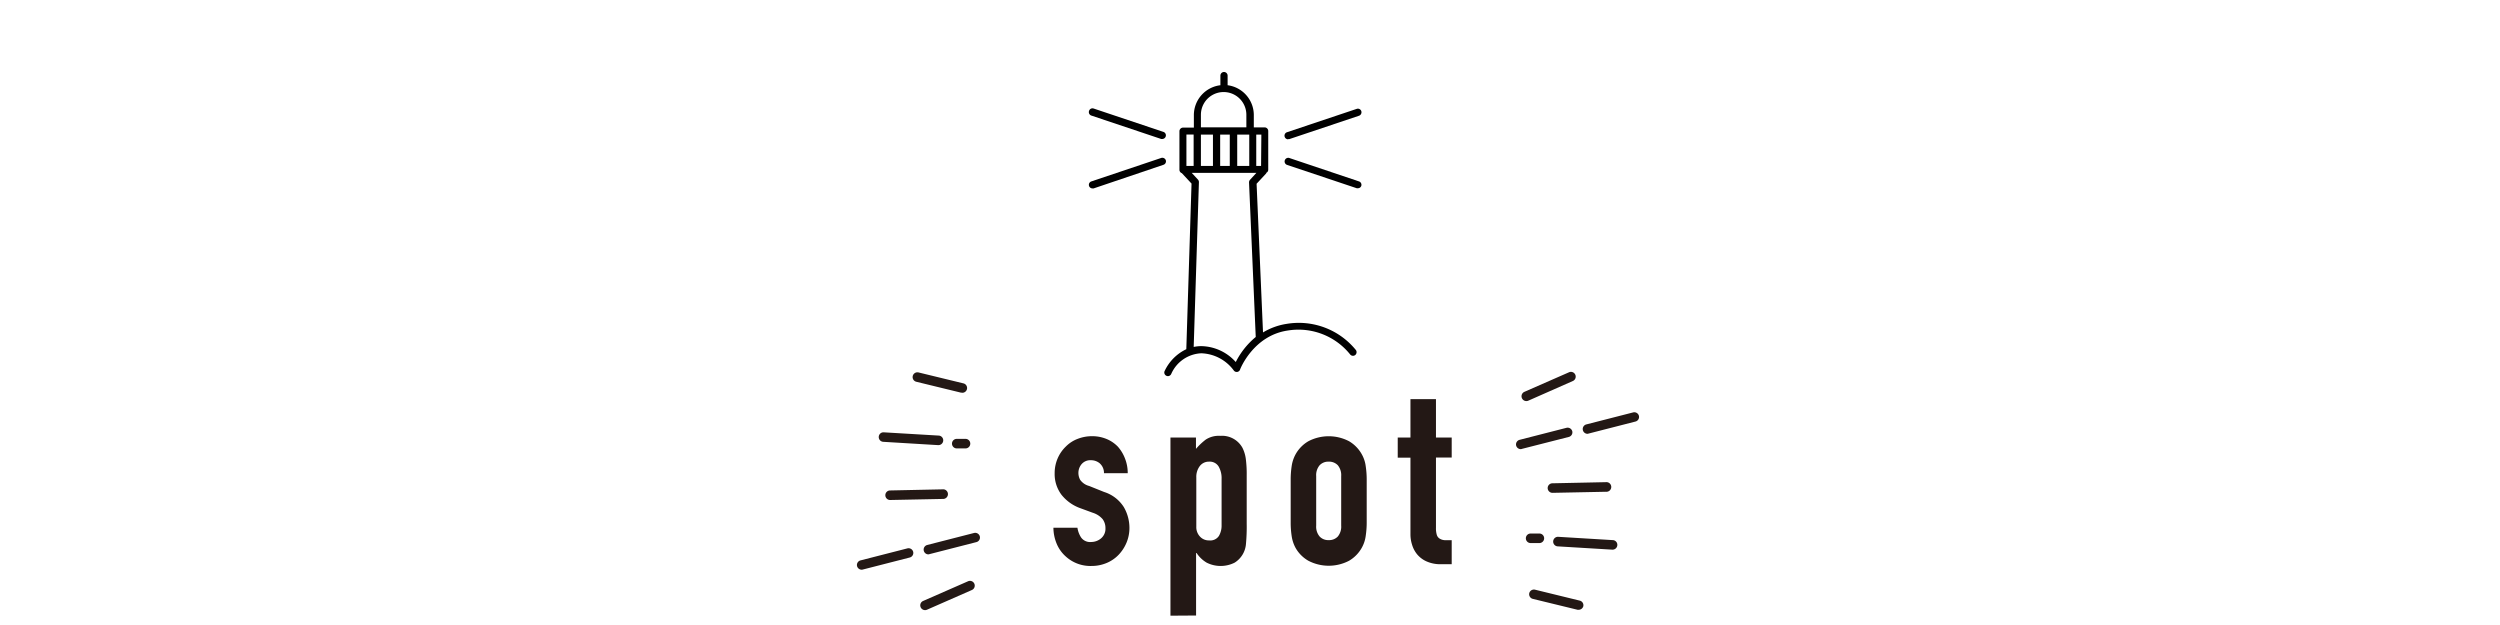 <svg id="レイヤー_1" data-name="レイヤー 1" xmlns="http://www.w3.org/2000/svg" viewBox="0 0 440 110"><defs><style>.cls-1{fill:#231815;}</style></defs><path class="cls-1" d="M194.3,83.28a2.25,2.25,0,0,0-.73-1.72A2.37,2.37,0,0,0,192,81a2,2,0,0,0-1.63.68,2.38,2.38,0,0,0-.57,1.56,2.53,2.53,0,0,0,.31,1.21,2.8,2.8,0,0,0,1.58,1.08l2.64,1.06a6.35,6.35,0,0,1,3.45,2.64,7.28,7.28,0,0,1,1,3.65,6.69,6.69,0,0,1-.51,2.62,7,7,0,0,1-1.38,2.13,6.26,6.26,0,0,1-2.11,1.45,6.8,6.8,0,0,1-2.69.53,6.43,6.43,0,0,1-4.57-1.72,6.12,6.12,0,0,1-1.5-2.09,7.47,7.47,0,0,1-.62-2.92h4.23a4.23,4.23,0,0,0,.64,1.71,1.94,1.94,0,0,0,1.78.8,2.71,2.71,0,0,0,1.74-.64,2.2,2.2,0,0,0,.77-1.78,2.64,2.64,0,0,0-.49-1.59,3.78,3.78,0,0,0-1.76-1.14l-2.15-.79a7.41,7.41,0,0,1-3.33-2.36,6.06,6.06,0,0,1-1.21-3.8,6.53,6.53,0,0,1,.53-2.62,6.42,6.42,0,0,1,1.45-2.09,5.82,5.82,0,0,1,2.07-1.34,6.92,6.92,0,0,1,2.55-.47,6.56,6.56,0,0,1,2.53.49,5.86,5.86,0,0,1,2,1.36A6.89,6.89,0,0,1,198,80.7a7,7,0,0,1,.48,2.58Z"/><path class="cls-1" d="M206,108.36V77h4.49v2a11.31,11.31,0,0,1,1.72-1.63,4.17,4.17,0,0,1,2.55-.66,4.1,4.1,0,0,1,3.92,2.12,6.14,6.14,0,0,1,.57,1.84,20.8,20.8,0,0,1,.17,3v8.49a33.22,33.22,0,0,1-.13,3.57,4.26,4.26,0,0,1-2,3.3,5.48,5.48,0,0,1-4.91,0,5.42,5.42,0,0,1-1.78-1.7h-.09v11ZM215,84.29a4.09,4.09,0,0,0-.53-2.2,1.83,1.83,0,0,0-1.67-.84,2,2,0,0,0-1.63.77,3.12,3.12,0,0,0-.62,2v8.67a2.41,2.41,0,0,0,.64,1.74,2.08,2.08,0,0,0,1.61.68,1.81,1.81,0,0,0,1.73-.79,3.58,3.58,0,0,0,.47-1.85Z"/><path class="cls-1" d="M227.16,84.51a16.18,16.18,0,0,1,.18-2.51,6.16,6.16,0,0,1,.66-2,6.07,6.07,0,0,1,2.27-2.34,7.74,7.74,0,0,1,7.17,0A6.11,6.11,0,0,1,239.7,80a5.72,5.72,0,0,1,.66,2,16.18,16.18,0,0,1,.18,2.51v7.35a16,16,0,0,1-.18,2.5,5.78,5.78,0,0,1-.66,2,6.09,6.09,0,0,1-2.26,2.33,7.74,7.74,0,0,1-7.17,0A6,6,0,0,1,228,96.39a6.21,6.21,0,0,1-.66-2,16,16,0,0,1-.18-2.5Zm4.49,8a2.68,2.68,0,0,0,.6,1.91,2.06,2.06,0,0,0,1.6.64,2.08,2.08,0,0,0,1.61-.64,2.73,2.73,0,0,0,.59-1.91V83.8a2.75,2.75,0,0,0-.59-1.91,2.12,2.12,0,0,0-1.61-.64,2.09,2.09,0,0,0-1.6.64,2.7,2.7,0,0,0-.6,1.91Z"/><path class="cls-1" d="M248.24,77V70.25h4.49V77h2.77v3.52h-2.77V92.91a3.94,3.94,0,0,0,.15,1.23,1.15,1.15,0,0,0,.51.66,1.86,1.86,0,0,0,.86.27c.33,0,.75,0,1.25,0v4.23h-1.85a5.92,5.92,0,0,1-2.57-.49,4.58,4.58,0,0,1-1.65-1.23,4.83,4.83,0,0,1-.9-1.69,6,6,0,0,1-.29-1.83V80.55H246V77Z"/><path class="cls-1" d="M277.85,107.32a.69.69,0,0,1-.2,0l-7.88-1.92a.84.84,0,0,1-.62-1,.85.85,0,0,1,1-.62l7.89,1.93a.84.84,0,0,1,.62,1A.85.85,0,0,1,277.85,107.32Z"/><path class="cls-1" d="M273.23,86.74a.85.85,0,0,1-.84-.83.84.84,0,0,1,.83-.85l9.42-.2a.85.85,0,1,1,0,1.69l-9.42.19Z"/><path class="cls-1" d="M268.62,70.59a.85.85,0,0,1-.34-1.62l7.89-3.46a.84.84,0,0,1,.67,1.54L269,70.51A.84.84,0,0,1,268.62,70.59Z"/><path class="cls-1" d="M283.81,96.74h-.05l-9.61-.58a.84.84,0,0,1,.1-1.68l9.61.58a.83.83,0,0,1,.79.89A.84.84,0,0,1,283.81,96.74Z"/><path class="cls-1" d="M279.39,76.35a.84.84,0,0,1-.21-1.65l8.27-2.12a.84.84,0,0,1,1,.61.83.83,0,0,1-.6,1l-8.27,2.12A.75.75,0,0,1,279.39,76.35Z"/><path class="cls-1" d="M267.66,79.05a.85.85,0,0,1-.82-.64.84.84,0,0,1,.61-1l8.27-2.12a.85.85,0,0,1,1,.61.83.83,0,0,1-.61,1L267.87,79A.76.76,0,0,1,267.66,79.05Z"/><path class="cls-1" d="M270.93,95.58h-1.54a.84.84,0,0,1,0-1.68h1.54a.84.84,0,0,1,0,1.68Z"/><path class="cls-1" d="M169.35,69.11l-.2,0-7.88-1.92a.84.84,0,0,1,.39-1.64l7.89,1.92a.84.84,0,0,1-.2,1.66Z"/><path class="cls-1" d="M156.66,88a.84.84,0,0,1,0-1.68l9.42-.2a.85.85,0,0,1,0,1.69l-9.42.19Z"/><path class="cls-1" d="M162.81,107.38a.84.84,0,0,1-.34-1.61l7.89-3.46a.84.84,0,1,1,.67,1.54l-7.88,3.46A.8.8,0,0,1,162.81,107.38Z"/><path class="cls-1" d="M165.12,78.34h-.05l-9.62-.58a.84.84,0,0,1-.79-.89.83.83,0,0,1,.89-.78l9.62.57a.84.84,0,0,1,0,1.68Z"/><path class="cls-1" d="M151.66,100.27a.85.85,0,0,1-.82-.64.84.84,0,0,1,.61-1l8.27-2.12a.84.84,0,0,1,1,.61.83.83,0,0,1-.6,1l-8.27,2.12A.76.76,0,0,1,151.66,100.27Z"/><path class="cls-1" d="M163.39,97.57a.84.84,0,0,1-.21-1.65l8.27-2.12a.84.84,0,0,1,1,.61.83.83,0,0,1-.6,1l-8.27,2.12A.75.75,0,0,1,163.39,97.57Z"/><path class="cls-1" d="M169.93,78.92h-1.54a.84.84,0,1,1,0-1.68h1.54a.84.84,0,0,1,0,1.68Z"/><path d="M226.46,57a11.33,11.33,0,0,0-4.17,1.51l-1.13-26.17,1.7-1.83a.73.73,0,0,0,0-.09.61.61,0,0,0,.35-.56V23.06a.64.64,0,0,0-.63-.64h-1.91V20.21A5.3,5.3,0,0,0,216.06,15V13.31a.64.64,0,0,0-.64-.64.64.64,0,0,0-.63.64V15a5.3,5.3,0,0,0-4.67,5.25v2.21h-1.9a.64.64,0,0,0-.64.64v6.78a.64.64,0,0,0,.43.6.1.1,0,0,0,0,0l1.7,1.83-.92,29.15A8,8,0,0,0,205,65.25v0a.63.63,0,0,0,.2.84.66.66,0,0,0,.35.11.63.63,0,0,0,.53-.29.61.61,0,0,0,.07-.13,6.07,6.07,0,0,1,5.23-3.6h.11a7.4,7.4,0,0,1,5.64,3,.63.63,0,0,0,1.12-.13c0-.06,2.33-6,8.41-6.88a11.67,11.67,0,0,1,10.95,4.19.64.64,0,0,0,.89.14.65.65,0,0,0,.14-.89A12.94,12.94,0,0,0,226.46,57ZM217.75,29.2V23.69h2.12V29.2Zm-3,0V23.69h1.69V29.2Zm-3.39,0V23.69h2.12V29.2Zm10.59,0h-.85V23.69H222Zm-10.59-9a4,4,0,0,1,8,0v2.21h-8Zm-2.55,3.48h1.27V29.2h-1.27Zm8.65,40a8.33,8.33,0,0,0-6-2.76h-.13a6.92,6.92,0,0,0-1.24.14l.92-29a.66.66,0,0,0-.17-.45l-1.09-1.18h11.37L220,31.65a.69.69,0,0,0-.17.46l1.18,27.2s0,0,0,0A13.7,13.7,0,0,0,217.5,63.71Z"/><path d="M192.08,20.34l12.29,4.12.2,0a.64.64,0,0,0,.21-1.24l-12.3-4.12a.63.63,0,0,0-.8.4A.64.64,0,0,0,192.08,20.34Z"/><path d="M205.18,28.2a.65.65,0,0,0-.81-.4l-12.29,4.13a.63.63,0,0,0,.2,1.23.69.69,0,0,0,.2,0L204.78,29A.64.64,0,0,0,205.18,28.2Z"/><path d="M226.7,24.49l.2,0,12.29-4.12a.65.65,0,0,0,.4-.81.63.63,0,0,0-.8-.4l-12.3,4.12a.64.64,0,0,0,.21,1.24Z"/><path d="M239.19,31.93,226.9,27.8a.64.64,0,0,0-.41,1.21l12.3,4.12a.64.64,0,0,0,.2,0,.62.62,0,0,0,.6-.43A.63.63,0,0,0,239.19,31.93Z"/></svg>